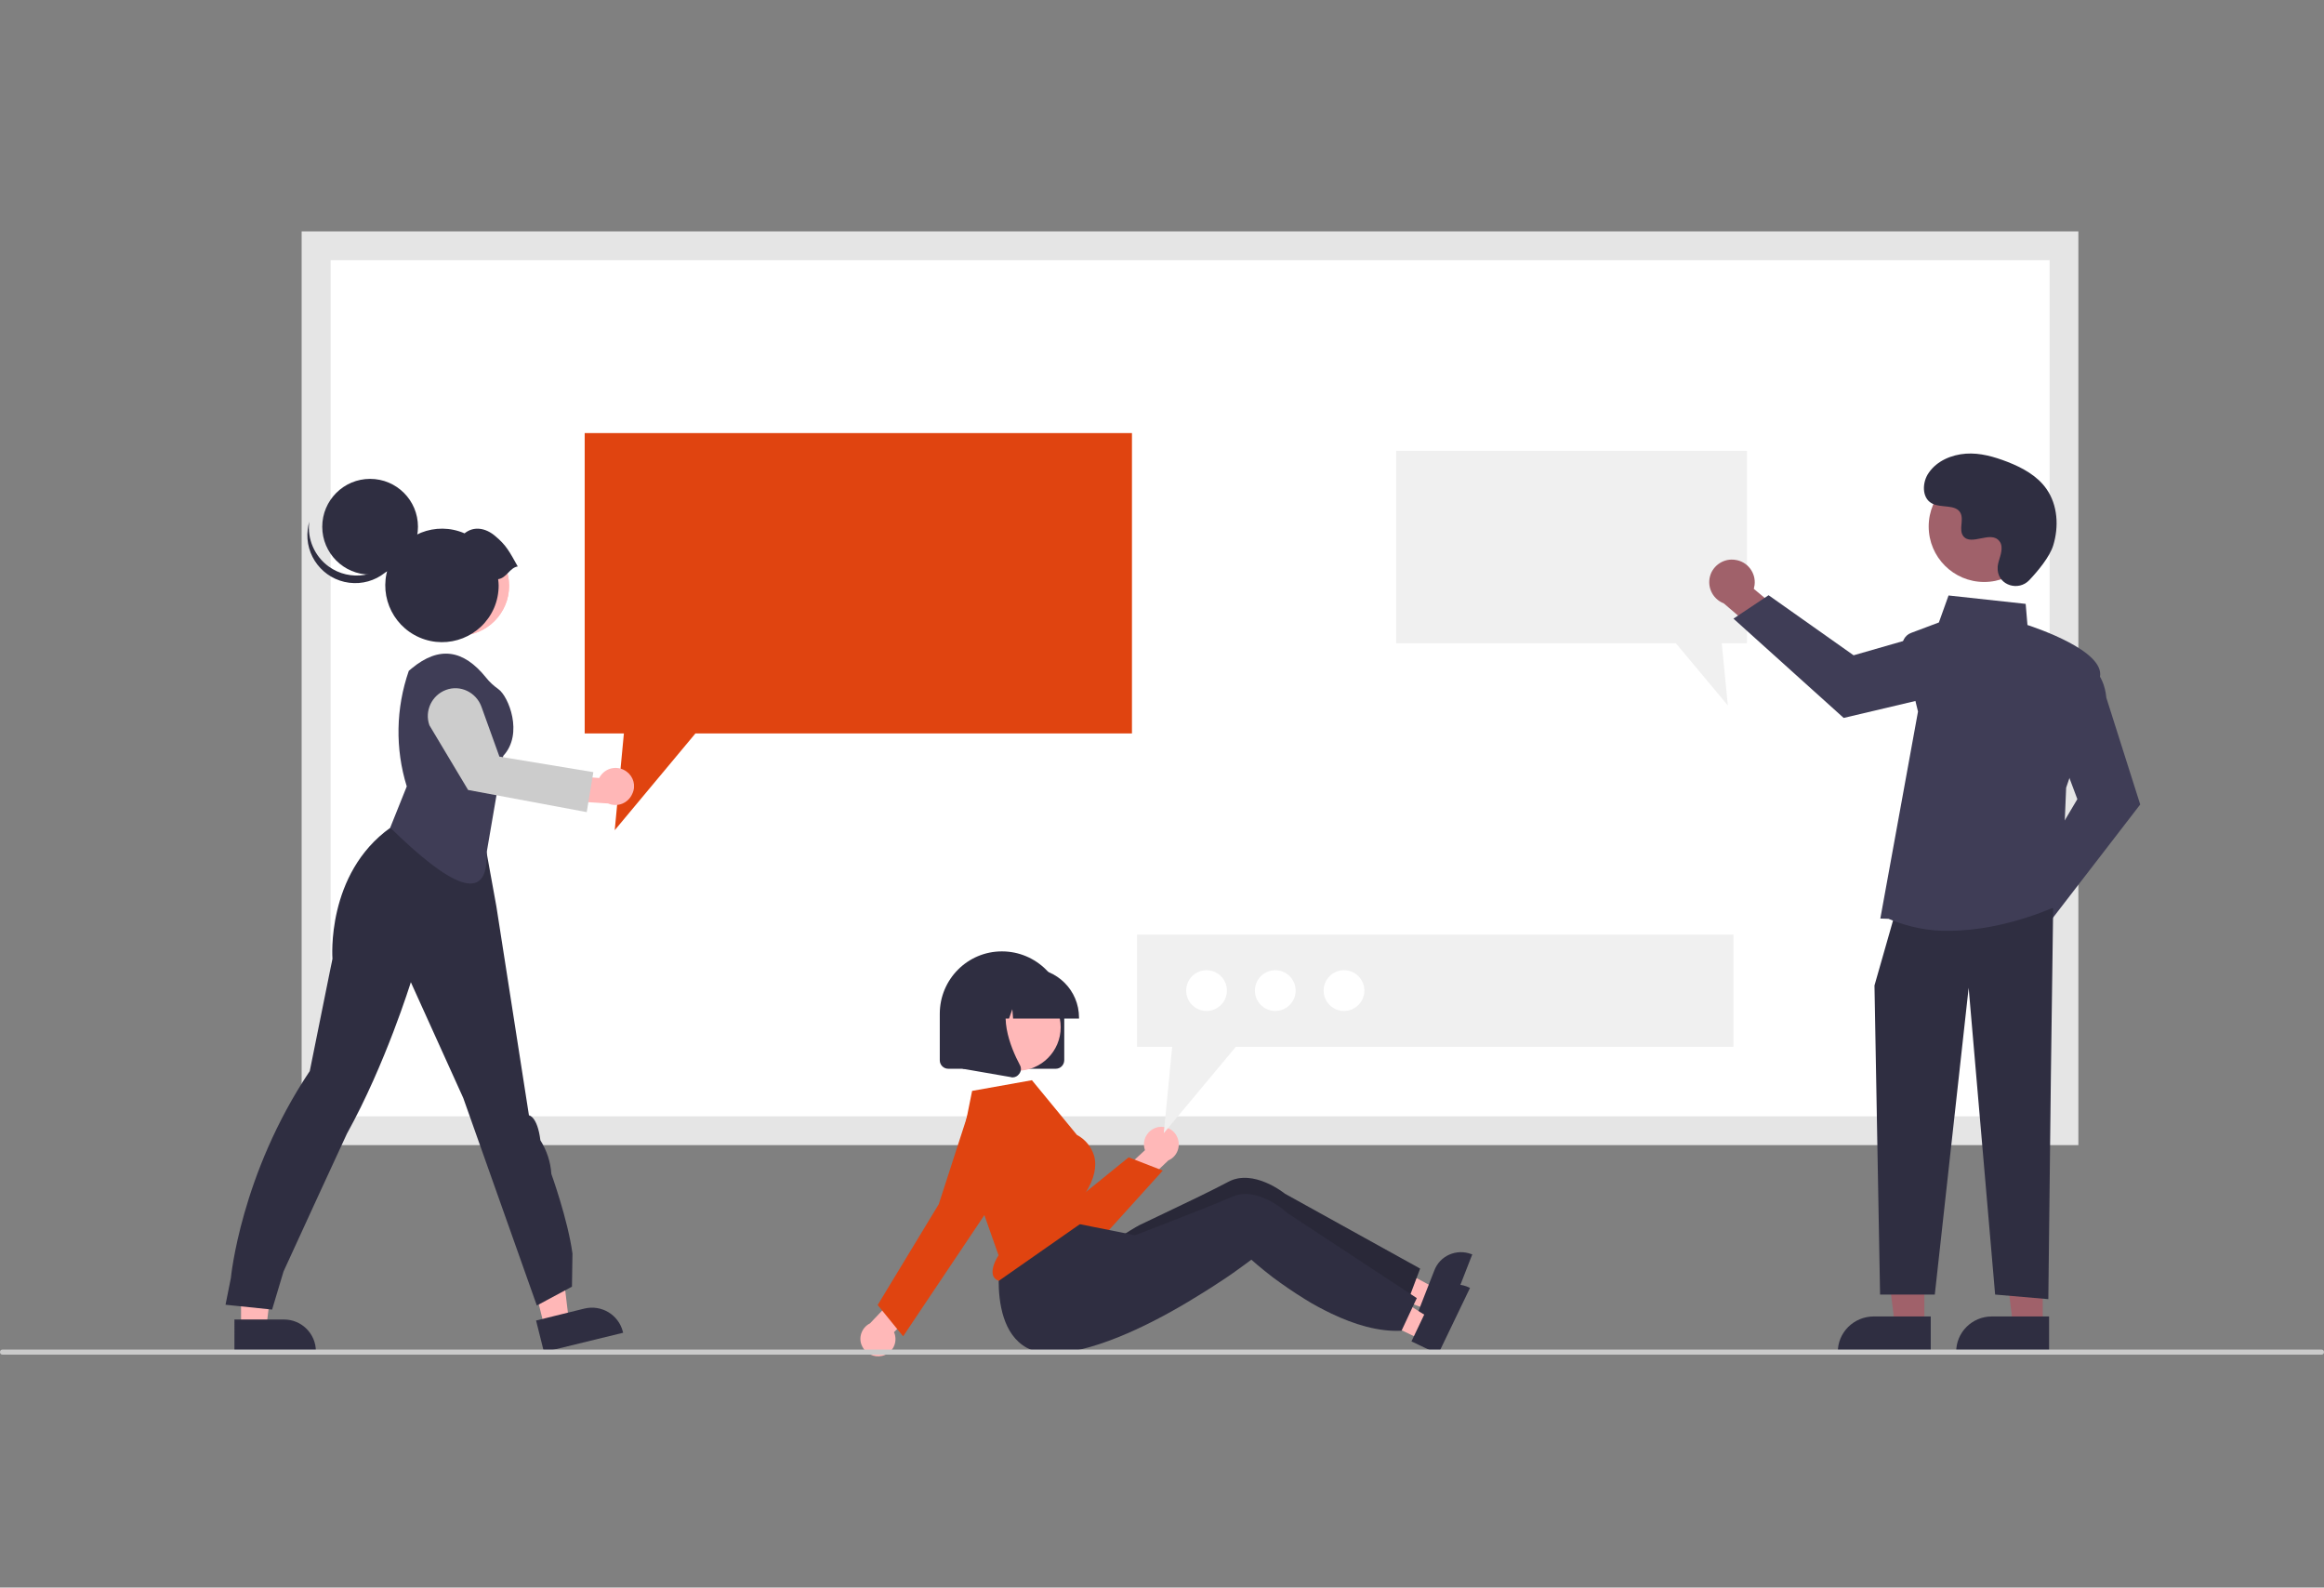 <?xml version="1.0" encoding="utf-8"?>
<svg version="1.1" id="" xmlns="http://www.w3.org/2000/svg" xmlns:xlink="http://www.w3.org/1999/xlink" x="0px"
	 y="0px" viewBox="0 0 913 623.6" style="enable-background:new 0 0 913 623.6;" xml:space="preserve">
<rect x="0" y="0" width="913" height="623.6" fill="#808080" stroke="none"/>
<style type="text/css">
	.st0{fill:#FFFFFF;}
	.st1{fill:#E5E5E5;}
	.st2{fill:#E04410;}
	.st3{fill:#F0F0F0;}
	.st4{fill:#FFB7B7;}
	.st5{fill:#2F2E41;}
	.st6{fill:#FFB8B8;}
	.st7{fill:#3F3D56;}
	.st8{fill:#CCCCCC;}
	.st9{fill:#A0616A;}
	.st10{opacity:0.14;enable-background:new    ;}
	.st11{fill:#CACACA;}
</style>
<path class="st0" d="M124.2,444.2h686.6V96.5H124.2V444.2z"/>
<path class="st1" d="M816.5,449.8h-698V90.9h698V449.8z M129.9,438.5h675.3V102.2H129.9V438.5z"/>
<polygon class="st2" points="444.7,170.1 444.7,288.1 273.2,288.1 241.5,326.1 245.1,288.1 229.7,288.1 229.7,170.1 "/>
<polygon class="st3" points="548.5,177.1 548.5,252.7 658.4,252.7 678.8,277.1 676.4,252.7 686.3,252.7 686.3,177.1 "/>
<polygon class="st4" points="94.7,521.6 104.6,521.6 109.3,483.3 94.7,483.3 "/>
<path class="st5" d="M92.1,518.3l19.5,0h0c6.9,0,12.5,5.6,12.5,12.5v0.4l-32,0L92.1,518.3z"/>
<polygon class="st4" points="213.9,521.3 223.5,518.9 218.9,480.6 204.7,484.1 "/>
<path class="st5" d="M210.6,518.7l19-4.7l0,0c6.7-1.6,13.4,2.4,15.1,9.1l0.1,0.4l-31.1,7.6L210.6,518.7z"/>
<path class="st5" d="M88.6,512.5l2.1-10.5c0,0,3.8-40.7,31-81.3l8.9-44.1c0,0-2.6-33.4,22.8-51.5l7.8-5.4l27.5,1.6l6.3,34.7
	l12.8,82.1c0,0,3.3,0.3,4.5,9.8c2.5,4,4,8.5,4.3,13.2c0,0,6.5,18,8.3,31.3l-0.2,13l-13.8,7.4L182,431.3l-20.6-45.5
	c0,0-9.9,32.1-25.1,59.5c0,0-20.8,45-24.9,54.1l-4.5,15L88.6,512.5z"/>
<circle class="st4" cx="180.4" cy="230.1" r="19.6"/>
<circle class="st6" cx="180.4" cy="230.1" r="19.6"/>
<path class="st7" d="M153.3,325.1l6.5-16.2c-4.6-14.8-4.3-30.7,0.8-45.4l0,0l1.2-1c10.8-8.9,20.3-7.3,29.1,3.6l0,0
	c1.4,1.8,3.1,3.3,4.9,4.6c3.9,2.7,10,17.5,1.9,26.2l-6.5,37.9C191.9,355.8,176.7,348,153.3,325.1z"/>
<path class="st4" d="M246.2,303.1c-3.2-2.4-7.7-1.8-10.1,1.4c-0.3,0.3-0.5,0.7-0.7,1.1l-16.4-1.3l-3.2,9.8l23.1,1.5
	c3.7,1.6,7.9-0.1,9.5-3.8C249.9,308.7,248.9,305.1,246.2,303.1L246.2,303.1z"/>
<path class="st8" d="M230.5,319l-46.6-8.7l-15.2-25.4c-2-5.6,0.9-11.8,6.5-13.9s11.8,0.9,13.9,6.5l0,0l7.1,19.7l36.9,6.1L230.5,319z
	"/>
<circle class="st5" cx="145.4" cy="206.9" r="18.8"/>
<path class="st5" d="M129.1,222.5c8.4,6.1,20.2,4.2,26.3-4.2c1.2-1.7,2.2-3.6,2.8-5.7c-1.3,10.3-10.7,17.6-21,16.3
	c-10.3-1.3-17.6-10.7-16.3-21c0.1-1,0.3-2,0.6-3C120.6,211.7,123.6,218.5,129.1,222.5z"/>
<path class="st5" d="M203.4,222.5c-3.3-5.9-4.5-8.3-8.8-11.9c-3.7-3.2-8.4-4.1-12.1-1.1c-11.3-4.9-24.4,0.3-29.3,11.6
	c-4.9,11.3,0.3,24.4,11.6,29.3c11.3,4.9,24.4-0.3,29.3-11.6c1.2-2.8,1.8-5.8,1.8-8.8c0-0.8-0.1-1.7-0.2-2.5
	C199.1,227,200.2,223,203.4,222.5z"/>
<path class="st9" d="M782.2,363.4c0.2-4.9,4.4-8.7,9.3-8.5c0.5,0,1,0.1,1.6,0.2l11.8-16.6l11.8,4.7l-16.9,23.2
	c-1.4,4.7-6.4,7.4-11.1,6C784.7,371.3,782,367.5,782.2,363.4L782.2,363.4z"/>
<path class="st7" d="M795.2,349.1l20.9-35.2l-8.5-22.7l11.6-30.9l0.4,0.2c0.3,0.1,6.9,3.1,7.9,13.6l13.3,41.9l-35.6,46.2
	L795.2,349.1z"/>
<path class="st9" d="M681.6,219.9c4.9,0.6,8.3,5.1,7.7,9.9c-0.1,0.5-0.2,1-0.3,1.5l15.6,13l-5.6,11.4l-21.8-18.7
	c-4.6-1.8-6.9-6.9-5.1-11.6C673.6,221.7,677.5,219.3,681.6,219.9z"/>
<path class="st7" d="M694.8,233.8l33.4,23.6l23.3-6.7l30,14l-0.2,0.4c-0.1,0.3-3.6,6.6-14.2,6.8l-42.8,10.1l-43.3-39L694.8,233.8z"
	/>
<polygon class="st9" points="756,520.4 744.4,520.4 738.8,475.6 756,475.6 "/>
<path class="st5" d="M736.1,517.1h22.4l0,0v14.1l0,0h-36.5l0,0l0,0C721.9,523.4,728.3,517.1,736.1,517.1L736.1,517.1z"/>
<polygon class="st9" points="802.5,520.4 790.8,520.4 785.3,475.6 802.5,475.6 "/>
<path class="st5" d="M782.5,517.1H805l0,0v14.1l0,0h-36.5l0,0l0,0C768.4,523.4,774.7,517.1,782.5,517.1L782.5,517.1z"/>
<polygon class="st5" points="806.6,356.7 805.7,423.1 804.7,510.3 783.8,508.5 773.4,388 760.1,508.5 738.6,508.5 736.4,387.1
	744,360.5 "/>
<path class="st7" d="M741.9,360.9l-3.2-0.1l14.8-81.3l-6-24.6c-0.7-2.6,0.8-5.4,3.3-6.3l10.9-4.1l3.8-10.6l30.3,3.3l0.7,8.3
	c3.3,1.1,30.3,10.1,28.5,20.3c-1.8,10.1-12.7,42-13.3,43.6l-1.9,45.7l-0.2,0.1c-0.3,0.1-21.2,10.4-43.9,10.4
	C757.6,365.8,749.5,364.1,741.9,360.9z"/>
<circle class="st9" cx="779.5" cy="206.8" r="21.8"/>
<path class="st5" d="M797.2,227.9c-4.2,4.4-11.9,2.1-12.4-4c0-0.5,0-0.9,0-1.4c0.3-2.7,1.8-5.1,1.5-7.9c-0.1-0.7-0.3-1.4-0.8-2
	c-3.3-4.4-11.1,2-14.2-2c-1.9-2.5,0.3-6.3-1.1-9.1c-1.9-3.6-7.7-1.8-11.3-3.8c-4-2.2-3.8-8.4-1.1-12.1c3.2-4.6,8.9-7,14.5-7.4
	s11.1,1.2,16.3,3.2c5.9,2.3,11.8,5.5,15.4,10.7c4.4,6.3,4.9,14.8,2.6,22.2C805.2,218.8,800.6,224.3,797.2,227.9z"/>
<polygon class="st6" points="560.7,514.4 563.9,506 533.3,489.6 528.5,501.9 "/>
<path class="st5" d="M578,492.6c-5.8-2.2-12.3,0.6-14.5,6.4c0,0,0,0,0,0l-2.2,5.6l-3.4,8.7l-0.8,2.1l10.8,4.2l10.5-26.9L578,492.6z"
	/>
<path class="st5" d="M557.9,498.3l-1.4,3.7l-3.5,9.3l-0.1,0.2c-9,1.2-18.8-1.1-27.9-4.6c-3.6-1.4-7.2-3-10.7-4.8
	c-5.1-2.6-9.7-5.3-13.4-7.7c-5.5-3.5-9-6.2-9-6.2s-0.9,0.8-2.5,2.2c-2.2,1.9-5.7,4.8-10.1,8.2c-1.7,1.3-3.5,2.7-5.4,4.2
	c-14.3,10.6-32.7-17.7-32.7-17.7s5.2-3.3,6.5-3.9c4.3-2.1,14.6-6.9,23.4-11.2c4.5-2.2,8.7-4.3,11.5-5.8c9.9-5.3,22.2,4.7,22.2,4.7
	L557.9,498.3z"/>
<path class="st10" d="M557.9,498.3l-1.4,3.7l-3.5,9.3l-0.1,0.2c-9,1.2-18.8-1.1-27.9-4.6c-3.6-1.4-7.2-3-10.7-4.8
	c-5.1-2.6-9.7-5.3-13.4-7.7c-5.5-3.5-9-6.2-9-6.2s-0.9,0.8-2.5,2.2c-2.2,1.9-5.7,4.8-10.1,8.2c-1.7,1.3-3.5,2.7-5.4,4.2
	c-14.3,10.6-32.7-17.7-32.7-17.7s5.2-3.3,6.5-3.9c4.3-2.1,14.6-6.9,23.4-11.2c4.5-2.2,8.7-4.3,11.5-5.8c9.9-5.3,22.2,4.7,22.2,4.7
	L557.9,498.3z"/>
<path class="st5" d="M414.8,419.8h-42.3c-1.8,0-3.3-1.5-3.3-3.3v-18.3c0-13.5,10.9-24.5,24.4-24.5c13.5,0,24.5,10.9,24.5,24.4
	c0,0,0,0,0,0v18.3C418.1,418.3,416.6,419.8,414.8,419.8z"/>
<path class="st6" d="M455.1,442.7c-3.7,0.7-6.2,4.2-5.6,7.9c0.1,0.4,0.2,0.8,0.3,1.2l-11.5,10.6l4.7,8.6l16-15.2
	c3.5-1.5,5-5.6,3.5-9.1C461.3,443.8,458.2,442.2,455.1,442.7L455.1,442.7z"/>
<path class="st2" d="M420.4,490.9c-0.5,0-1,0-1.6-0.1c-6.3-0.5-11.9-4.3-14.8-9.9l-18.4-35.5c-2.6-5-0.6-11.1,4.3-13.7
	c4.7-2.4,10.4-0.9,13.3,3.5l17,38.2l23.2-18.8l13.4,5.2l-22.6,25C430.6,488.7,425.7,490.9,420.4,490.9z"/>
<polygon class="st6" points="558.1,526.1 562,518 532.7,499.3 527,511.2 "/>
<path class="st5" d="M577.1,505.7c-5.6-2.7-12.3-0.3-15,5.3c0,0,0,0,0,0l-2.6,5.4l-4,8.4l-1,2.1l10.5,5l12.5-26L577.1,505.7z"/>
<path class="st5" d="M556.6,509.9l-1.7,3.6l-4.2,9l-0.1,0.2c-9,0.5-18.7-2.5-27.5-6.7c-3.5-1.7-7-3.5-10.3-5.6
	c-4.9-3-9.3-6.1-12.8-8.7c-5.2-4-8.4-6.9-8.4-6.9s-1,0.7-2.7,2c-2.3,1.7-6,4.4-10.7,7.4c-1.8,1.2-3.7,2.4-5.8,3.7
	c-15.1,9.5-36.5,21-54.8,23.5c-32,4.3-24.5-38.5-24.5-38.5l25.5-13.2l10.8,2.2l12.1,2.4l4.3,0.9c0,0,0.8-0.3,2.2-0.8
	c4.5-1.7,15-5.8,24.1-9.4c4.7-1.9,9-3.6,11.9-4.9c10.3-4.5,21.8,6.4,21.8,6.4L556.6,509.9z"/>
<path class="st6" d="M346.5,532.6c3.7-0.8,6-4.5,5.1-8.2c-0.1-0.4-0.2-0.8-0.4-1.1l11-11.2l-5.2-8.3l-15.2,16
	c-3.4,1.7-4.8,5.9-3,9.2C340.2,531.8,343.4,533.3,346.5,532.6L346.5,532.6z"/>
<circle class="st6" cx="399.6" cy="403.5" r="17.1"/>
<path class="st2" d="M377.4,450.9l14.9,42.2l-0.1,0.1c-2.1,3.4-2.7,6.2-2,8c0.4,0.9,1.2,1.6,2.2,1.9l35.2-24.6l-1.2-9.9l0.1-0.1
	c3.4-5.4,4.5-10.4,3.3-14.6c-1.1-3.5-3.5-6.4-6.7-8.1l-0.1-0.1l-17.6-21.4l-23.5,4.2L377.4,450.9z"/>
<path class="st2" d="M354.8,524.9l-10-12.3l24-39.6l11.2-34.6l0.3,0.1l-0.3-0.1c2.4-7.3,10.2-11.3,17.5-8.9
	c7.3,2.4,11.3,10.2,8.9,17.5c-0.4,1.2-1,2.4-1.7,3.4l-20.6,30.8L354.8,524.9z"/>
<path class="st5" d="M423.9,400.1H398l-0.3-3.7l-1.3,3.7h-4l-0.5-7.4l-2.6,7.4h-7.7v-0.4c0-10.7,8.7-19.3,19.3-19.3h3.7
	c10.7,0,19.3,8.7,19.3,19.3L423.9,400.1z"/>
<path class="st5" d="M397.8,423.2c-0.2,0-0.4,0-0.6-0.1l-19-3.3v-31.3h20.9l-0.5,0.6c-7.2,8.4-1.8,22,2.1,29.3
	c0.6,1.1,0.5,2.4-0.3,3.4C399.8,422.7,398.8,423.2,397.8,423.2z"/>
<polygon class="st3" points="681,367.1 681,411.2 485.5,411.2 457.2,445.1 460.5,411.2 446.7,411.2 446.7,367.1 "/>
<circle class="st0" cx="528" cy="389.1" r="8"/>
<circle class="st0" cx="501" cy="389.1" r="8"/>
<circle class="st0" cx="474" cy="389.1" r="8"/>
<path class="st11" d="M912,532.1H1c-0.6,0-1-0.4-1-1s0.4-1,1-1h911c0.6,0,1,0.4,1,1S912.6,532.1,912,532.1z"/>
</svg>
